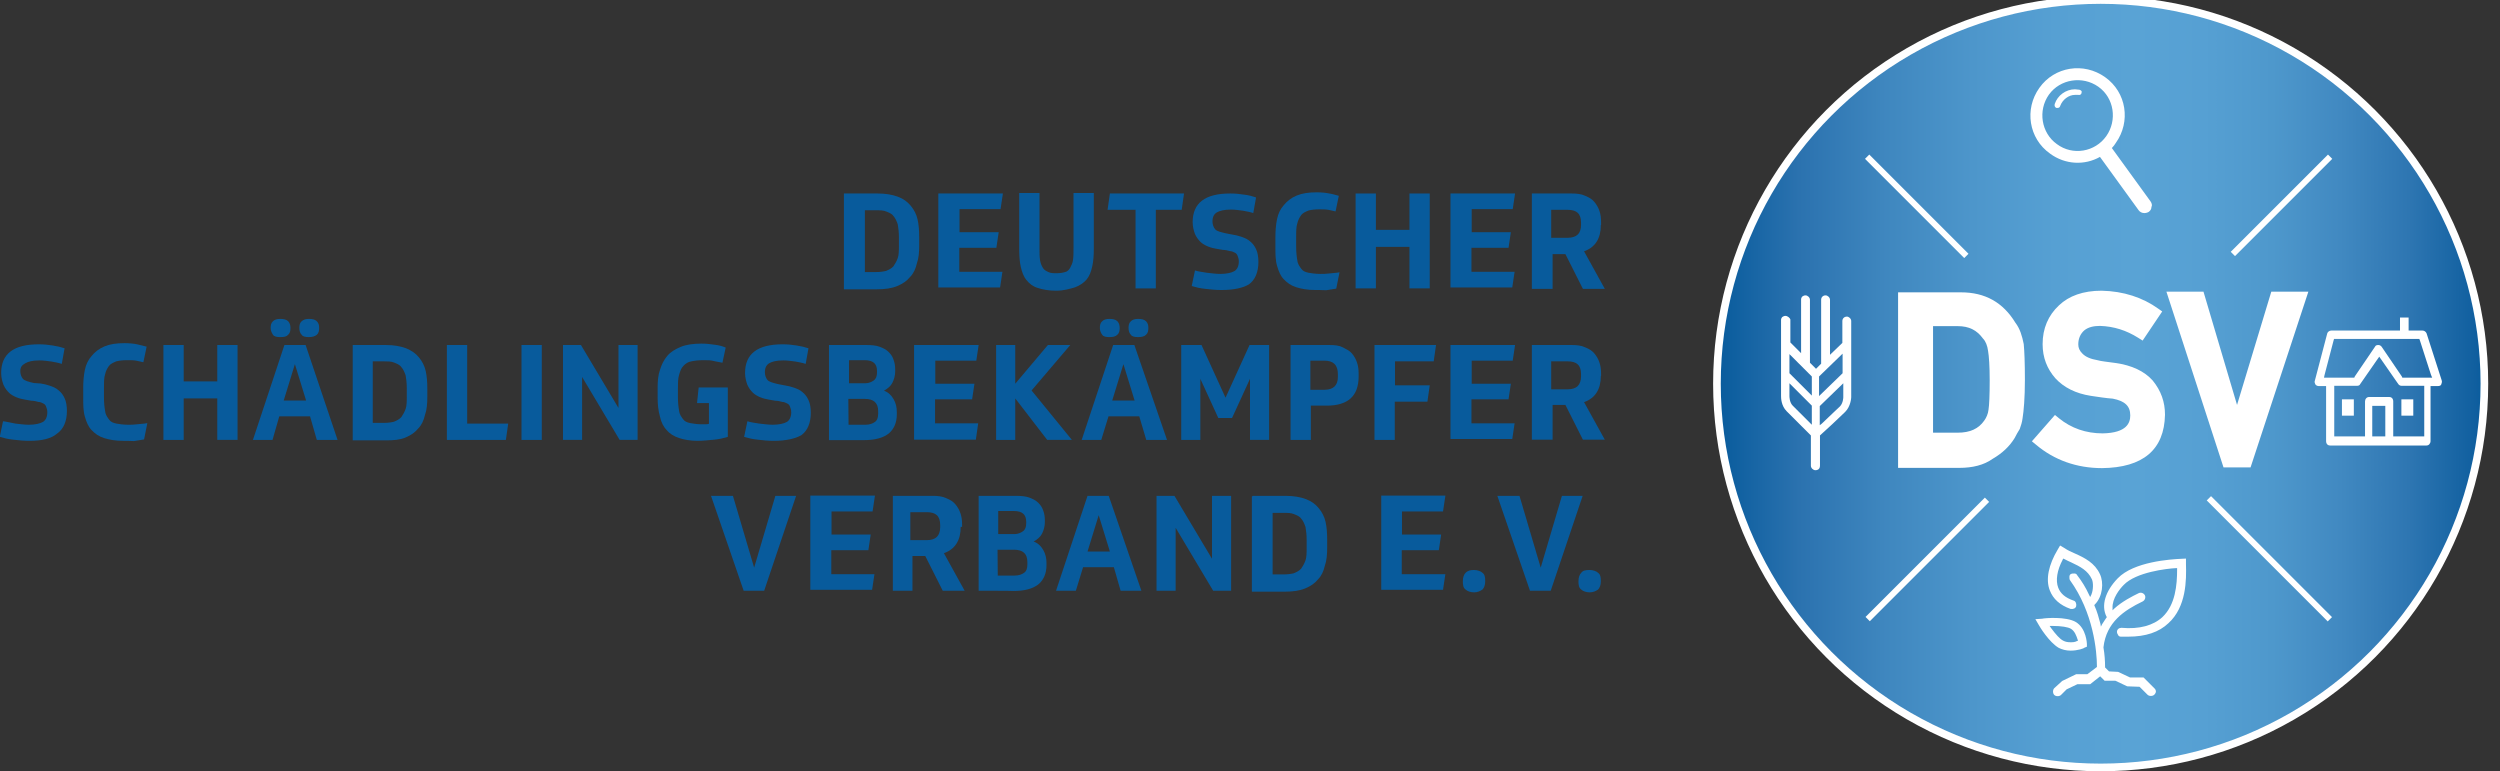 <?xml version="1.0" encoding="UTF-8"?>
<!-- Generator: Adobe Illustrator 27.1.1, SVG Export Plug-In . SVG Version: 6.00 Build 0)  -->
<svg xmlns="http://www.w3.org/2000/svg" xmlns:xlink="http://www.w3.org/1999/xlink" version="1.1" id="Ebene_1" x="0px" y="0px" viewBox="0 0 1072.4 330.8" style="enable-background:new 0 0 1072.4 330.8;" xml:space="preserve">
<rect x="0" y="0" width="1072.4" height="330.8" fill="#333333" stroke="none"/>
<style type="text/css">
	.st0{fill:#085B9C;}
	.st1{fill:url(#SVGID_1_);stroke:#FFFFFF;stroke-width:3.281;stroke-miterlimit:10;}
	.st2{fill:#FFFFFF;}
</style>
<g>
	<g>
		<path class="st0" d="M362.3,83h14.2c3.4,0,6.3,0.5,8.7,1.4s4.1,2.2,5.5,3.9c1.4,1.7,2.4,3.6,2.9,5.8c0.5,2.2,0.7,4.8,0.7,7.5v3.9    c0,2.6-0.2,5.3-1,7.5c-0.5,2.2-1.4,4.3-2.9,5.8c-1.4,1.7-3.1,2.9-5.5,3.9c-2.4,1-5.3,1.4-8.7,1.4h-14.2V83H362.3z M371,116.7h4.8    c1.7,0,3.1-0.2,4.3-0.5c1.2-0.5,2.2-1,3.1-1.9c0.7-1,1.4-2.2,1.9-3.6c0.5-1.4,0.5-3.4,0.5-5.5V102c0-2.4-0.2-4.1-0.5-5.8    c-0.5-1.4-1-2.6-1.9-3.6c-0.7-1-1.9-1.4-3.1-1.9s-2.6-0.5-4.3-0.5H371V116.7z"></path>
		<path class="st0" d="M430.2,83l-1,6.7h-17.6v9.9h16.8l-1,6.7h-15.9v10.3h18.5l-1,6.7h-26.5V83H430.2z"></path>
		<path class="st0" d="M453,124.7c-3.1,0-5.8-0.5-7.9-1.2c-2.2-0.7-3.6-1.9-4.8-3.4c-1.2-1.4-1.9-3.4-2.4-5.5    c-0.5-2.2-0.7-4.8-0.7-7.7V82.8h8.7v23.3c0,2.2,0,3.9,0.2,5.3c0.2,1.4,0.7,2.6,1.2,3.4c0.5,1,1.4,1.4,2.4,1.9    c1,0.5,2.2,0.5,3.6,0.5c1.4,0,2.6-0.2,3.6-0.5c1-0.2,1.7-1,2.2-1.9c0.5-1,1-1.9,1.2-3.4s0.2-3.1,0.2-5.3V82.8h8.7v24.1    c0,2.9-0.2,5.3-0.7,7.5c-0.5,2.2-1.2,4.1-2.4,5.5c-1.2,1.4-2.9,2.6-5.1,3.4C458.8,123.9,456.4,124.7,453,124.7z"></path>
		<path class="st0" d="M507.9,83l-1,7h-11.1v33.7h-8.7V90h-12l1-7H507.9z"></path>
		<path class="st0" d="M524,124.4c-2.4,0-4.6-0.2-7-0.5c-2.2-0.2-4.1-0.7-5.8-1.2l1.4-6.7c1.4,0.5,3.4,0.7,5.1,1    c1.9,0.2,3.9,0.5,5.8,0.5c2.6,0,4.8-0.5,6-1.2s1.9-2.2,1.9-4.1c0-1-0.2-1.7-0.5-2.4c-0.2-0.7-0.7-1.2-1.2-1.4    c-0.5-0.2-1.2-0.7-2.2-0.7c-0.7-0.2-1.7-0.5-2.9-0.5l-2.9-0.5c-1.2-0.2-2.4-0.5-3.6-1s-2.4-1.2-3.1-1.9c-1-1-1.7-1.9-2.4-3.4    c-0.5-1.4-1-3.1-1-5.1c0-8.2,5.3-12.3,16.1-12.3c2.2,0,4.1,0.2,6,0.5c1.9,0.2,3.6,0.7,5.1,1.2l-1.2,6.7c-1.4-0.5-2.9-0.7-4.3-1    c-1.7-0.2-3.4-0.5-5.3-0.5c-2.9,0-4.8,0.5-6,1.2c-1.2,0.7-1.9,1.9-1.9,3.9c0,1.4,0.5,2.6,1.2,3.4s2.4,1.2,4.6,1.7l2.6,0.5    c1.4,0.2,2.6,0.5,4.1,1c1.4,0.5,2.6,1,3.6,1.9c1.2,1,1.9,1.9,2.6,3.4c0.7,1.4,1,3.4,1,5.5c0,4.3-1.4,7.7-4.1,9.6    C533.2,123.5,529.3,124.4,524,124.4z"></path>
		<path class="st0" d="M564.2,124.4c-3.4,0-6-0.5-8.2-1.2c-2.2-0.7-3.9-1.9-5.3-3.4c-1.4-1.4-2.2-3.4-2.9-5.8    c-0.7-2.4-0.7-5.1-0.7-8.2v-4.1c0-2.6,0.2-5.3,0.7-7.7c0.5-2.4,1.4-4.3,2.9-6c1.4-1.7,3.1-3.1,5.5-4.1c2.4-1,5.1-1.4,8.7-1.4    c1.9,0,3.9,0.2,5.3,0.5c1.4,0.2,2.9,0.7,4.1,1l-1.4,6.7c-1-0.2-1.9-0.5-3.1-0.7c-1.2-0.2-2.4-0.2-3.9-0.2c-1.9,0-3.4,0.2-4.6,0.5    c-1.2,0.5-2.4,1-3.1,1.9c-0.7,1-1.4,2.2-1.7,3.6c-0.5,1.4-0.5,3.6-0.5,6v3.9c0,2.4,0.2,4.3,0.5,6c0.2,1.7,1,2.6,1.7,3.6    s1.7,1.4,3.1,1.7c1.2,0.2,2.9,0.5,5.1,0.5c1.2,0,2.4,0,3.9-0.2c1.4-0.2,2.9-0.2,4.3-0.5l-1.4,7c-1.4,0.2-2.9,0.5-4.3,0.7    C566.9,124.4,565.4,124.4,564.2,124.4z"></path>
		<path class="st0" d="M613.3,83v40.7h-8.7v-17.8h-14.4v17.8h-8.7V83h8.7v15.6h14.4V83H613.3z"></path>
		<path class="st0" d="M649.9,83l-1,6.7h-17.6v9.9h16.8l-1,6.7h-15.9v10.3h18.5l-1,6.7h-26.5V83H649.9z"></path>
		<path class="st0" d="M686.7,96.5c0,5.8-2.4,9.6-7.2,11.3l8.9,16.1H679l-7.5-14.9H666v14.9h-8.9V83h17.1c2.2,0,4.1,0.2,5.8,1    c1.7,0.7,2.9,1.4,3.9,2.6c1,1.2,1.7,2.4,2.2,3.9c0.5,1.4,0.7,3.1,0.7,4.8V96.5z M665.8,102h6.7c1.9,0,3.4-0.5,4.3-1.4    c1-1,1.4-2.4,1.4-4.1v-1c0-3.9-1.9-5.5-5.8-5.5h-7v12H665.8z"></path>
		<path class="st0" d="M12.7,189.1c-2.4,0-4.6-0.2-7-0.5c-2.2-0.2-4.1-0.7-5.8-1.2l1.4-6.7c1.7,0.2,3.6,0.7,5.3,1    c1.9,0.2,3.9,0.5,5.8,0.5c2.6,0,4.8-0.5,6-1.2c1.2-0.7,1.9-2.2,1.9-4.1c0-1-0.2-1.7-0.5-2.4c-0.2-0.7-0.7-1.2-1.2-1.4    s-1.2-0.7-2.2-0.7c-0.7-0.2-1.7-0.5-2.9-0.5l-2.9-0.5c-1.2-0.2-2.4-0.5-3.6-1s-2.4-1.2-3.1-1.9c-1-1-1.7-1.9-2.4-3.4    c-0.5-1.4-1-3.1-1-5.1c0-8.2,5.3-12.3,16.1-12.3c2.2,0,4.1,0.2,6,0.5s3.6,0.7,5.1,1.2l-1.2,6.7c-1.4-0.5-2.9-0.7-4.3-1    c-1.7-0.2-3.4-0.5-5.3-0.5c-2.9,0-4.8,0.5-6,1.2c-1.2,0.7-2.2,1.4-2.2,3.4c0,1.4,0.5,2.6,1.2,3.4c0.7,0.7,2.4,1.2,4.6,1.7l2.9,0.2    c1.4,0.2,2.6,0.5,4.1,1c1.4,0.5,2.6,1,3.6,1.9c1.2,1,1.9,1.9,2.6,3.4c0.7,1.4,1,3.4,1,5.5c0,4.3-1.4,7.7-4.1,9.6    C22,188.2,17.9,189.1,12.7,189.1z"></path>
		<path class="st0" d="M52.8,189.1c-3.4,0-6-0.5-8.2-1.2c-2.2-0.7-3.9-1.9-5.3-3.4c-1.4-1.4-2.2-3.4-2.9-5.8    c-0.7-2.4-0.7-5.1-0.7-8.2v-4.1c0-2.6,0.2-5.3,0.7-7.7c0.5-2.4,1.4-4.3,2.9-6c1.4-1.7,3.1-3.1,5.5-4.1s5.1-1.4,8.7-1.4    c1.9,0,3.9,0.2,5.3,0.5s2.9,0.7,4.1,1l-1.4,6.7c-1-0.2-1.9-0.5-3.1-0.7c-1.2-0.2-2.4-0.2-3.9-0.2c-1.9,0-3.4,0.2-4.6,0.5    c-1.2,0.5-2.4,1-3.1,1.9s-1.4,2.2-1.7,3.6c-0.5,1.4-0.5,3.6-0.5,6v3.9c0,2.4,0.2,4.3,0.5,6c0.2,1.7,1,2.6,1.7,3.6    c0.7,1,1.7,1.4,3.1,1.7c1.2,0.2,2.9,0.5,5.1,0.5c1.2,0,2.4,0,3.9-0.2c1.4-0.2,2.9-0.2,4.3-0.5l-1.4,7c-1.4,0.2-2.9,0.5-4.3,0.7    C55.5,189.1,54,189.1,52.8,189.1z"></path>
		<path class="st0" d="M101.9,148v40.7h-8.7v-17.8H78.8v17.8h-8.7V148h8.7v15.6h14.4V148H101.9z"></path>
		<path class="st0" d="M133,178.6h-13.2l-2.9,10.1h-8.4l13.5-40.7h9.1l13.7,40.7h-8.9L133,178.6z M120.2,144.6c-1.4,0-2.6-0.2-3.1-1    s-1-1.7-1-2.9c0-1.2,0.2-2.2,1-2.9c0.7-0.7,1.7-1,3.1-1s2.6,0.2,3.4,1c0.7,0.7,1,1.7,1,2.9c0,1.2-0.2,2.2-1,2.9    C122.9,144.4,121.9,144.6,120.2,144.6z M121.7,171.8h9.6l-4.8-15.6L121.7,171.8z M132.5,144.6c-1.4,0-2.6-0.2-3.1-1    c-0.7-0.7-1-1.7-1-2.9c0-1.2,0.2-2.2,1-2.9s1.7-1,3.1-1c1.4,0,2.6,0.2,3.4,1s1,1.7,1,2.9c0,1.2-0.2,2.2-1,2.9    S133.9,144.6,132.5,144.6z"></path>
		<path class="st0" d="M151.3,148h14.2c3.4,0,6.3,0.5,8.7,1.4c2.4,1,4.1,2.2,5.5,3.9c1.4,1.7,2.4,3.6,2.9,5.8    c0.5,2.2,0.7,4.8,0.7,7.5v3.9c0,2.6-0.2,5.3-1,7.5c-0.5,2.2-1.4,4.3-2.9,5.8c-1.4,1.7-3.1,2.9-5.5,3.9c-2.4,1-5.1,1.2-8.4,1.2    h-14.2C151.3,188.7,151.3,148,151.3,148z M159.9,181.4h4.8c1.7,0,3.1-0.2,4.3-0.5c1.2-0.5,2.2-1,3.1-1.9c0.7-1,1.4-2.2,1.9-3.6    c0.5-1.4,0.5-3.4,0.5-5.5v-3.1c0-2.4-0.2-4.1-0.5-5.8c-0.5-1.4-1-2.6-1.9-3.6c-0.7-1-1.9-1.4-3.1-1.9c-1.2-0.5-2.9-0.5-4.3-0.5    h-4.8V181.4z"></path>
		<path class="st0" d="M200.4,148v33.7h17.6l-1,7h-25.3V148H200.4z"></path>
		<path class="st0" d="M232.4,188.7h-8.7V148h8.7V188.7z"></path>
		<path class="st0" d="M249.2,148l16.1,27v-27h8.2v40.7h-7.7l-16.1-27v27h-8.2V148H249.2z"></path>
		<path class="st0" d="M301.9,154.5c-2.2,0-3.9,0.2-5.3,0.5c-1.4,0.2-2.6,1-3.4,1.9c-1,1-1.4,2.2-1.9,3.9c-0.5,1.7-0.5,3.6-0.5,5.8    v3.6c0,2.4,0.2,4.3,0.5,6c0.2,1.7,1,2.6,1.7,3.6s1.7,1.4,3.1,1.7c1.2,0.2,2.9,0.5,4.6,0.5c0.5,0,1,0,1.7,0s1.2,0,1.7-0.2v-8.9H299    l0.7-6.7h12.5v21.2c-1.7,0.5-3.6,1-5.8,1.2c-2.2,0.2-4.8,0.5-7.2,0.5c-3.1,0-5.8-0.5-7.9-1.2c-2.2-0.7-4.1-1.9-5.3-3.4    c-1.4-1.4-2.4-3.4-2.9-5.8c-0.7-2.4-1-5.1-1-8.2v-4.1c0-2.9,0.2-5.5,1-7.7c0.7-2.4,1.7-4.3,3.1-6s3.4-2.9,5.8-3.9    c2.4-1,5.5-1.4,8.9-1.4c1.9,0,3.9,0.2,5.8,0.5c1.9,0.2,3.4,0.7,4.6,1.2l-1.4,6.5c-1.2-0.2-2.4-0.5-3.6-0.7    C305,154.5,303.6,154.5,301.9,154.5z"></path>
		<path class="st0" d="M332,189.1c-2.4,0-4.6-0.2-7-0.5c-2.2-0.2-4.1-0.7-5.8-1.2l1.4-6.7c1.4,0.5,3.4,0.7,5.1,1    c1.9,0.2,3.9,0.5,5.8,0.5c2.6,0,4.8-0.5,6-1.2c1.2-0.7,1.9-2.2,1.9-4.1c0-1-0.2-1.7-0.5-2.4c-0.2-0.7-0.7-1.2-1.2-1.4    s-1.2-0.7-2.2-0.7c-0.7-0.2-1.7-0.5-2.9-0.5l-2.9-0.5c-1.2-0.2-2.4-0.5-3.6-1c-1.2-0.5-2.4-1.2-3.1-1.9c-1-1-1.7-1.9-2.4-3.4    c-0.5-1.4-1-3.1-1-5.1c0-8.2,5.3-12.3,16.1-12.3c2.2,0,4.1,0.2,6,0.5s3.6,0.7,5.1,1.2l-1.2,6.7c-1.4-0.5-2.9-0.7-4.3-1    c-1.7-0.2-3.4-0.5-5.3-0.5c-2.9,0-4.8,0.5-6,1.2c-1.2,0.7-1.9,1.9-1.9,3.9c0,1.4,0.5,2.6,1.2,3.4c0.7,0.7,2.4,1.2,4.6,1.7l2.6,0.5    c1.4,0.2,2.6,0.5,4.1,1c1.4,0.5,2.6,1,3.6,1.9c1.2,1,1.9,1.9,2.6,3.4c0.7,1.4,1,3.4,1,5.5c0,4.3-1.4,7.7-4.1,9.6    C341.1,188.2,337,189.1,332,189.1z"></path>
		<path class="st0" d="M355.6,188.7V148h16.1c2.2,0,4.1,0.2,5.5,0.7c1.4,0.5,2.9,1.2,3.9,2.2s1.7,1.9,2.2,3.4    c0.5,1.4,0.7,2.6,0.7,4.1v1c0,1.7-0.5,3.4-1.2,4.8c-0.7,1.4-1.9,2.4-3.6,3.4c1.9,0.7,3.1,1.9,4.1,3.6c1,1.7,1.4,3.6,1.4,5.5v1    c0,3.6-1.2,6.3-3.4,8.2c-2.4,1.9-5.8,2.9-10.8,2.9H355.6z M364,164.4h7.2c1.4,0,2.6-0.5,3.6-1.2c1-0.7,1.4-1.9,1.4-3.4v-0.7    c0-3.1-1.7-4.6-5.3-4.6h-6.7v9.9H364z M364,182.2h7.2c1.9,0,3.1-0.5,4.1-1.2c1-0.7,1.4-1.9,1.4-3.6v-1c0-3.6-1.9-5.3-5.8-5.3h-7    L364,182.2L364,182.2z"></path>
		<path class="st0" d="M419.8,148l-1,6.7h-17.6v9.9h16.8l-1,6.7h-15.9v10.3h18.5l-1,7h-26.5V148H419.8z"></path>
		<path class="st0" d="M435.5,170.9v17.8h-8.2V148h8.2v16.6l14-16.6h9.6l-16.6,19.5l17.3,21.2h-10.6L435.5,170.9z"></path>
		<path class="st0" d="M488.7,178.6h-13.2l-3.1,10.1h-8.4l13.5-40.7h9.1l14,40.7h-8.9L488.7,178.6z M475.9,144.6    c-1.4,0-2.6-0.2-3.1-1c-0.5-0.7-1-1.7-1-2.9c0-1.2,0.2-2.2,1-2.9c0.7-0.7,1.7-1,3.1-1s2.6,0.2,3.4,1c0.7,0.7,1,1.7,1,2.9    c0,1.2-0.2,2.2-1,2.9C478.5,144.4,477.3,144.6,475.9,144.6z M477.1,171.8h9.6l-4.8-15.6L477.1,171.8z M488.2,144.6    c-1.4,0-2.6-0.2-3.1-1c-0.7-0.7-1-1.7-1-2.9c0-1.2,0.2-2.2,1-2.9c0.7-0.7,1.7-1,3.1-1c1.4,0,2.6,0.2,3.4,1s1,1.7,1,2.9    c0,1.2-0.2,2.2-1,2.9C490.8,144.4,489.6,144.6,488.2,144.6z"></path>
		<path class="st0" d="M522.6,179.3l-7.7-16.8v26.2h-8.2V148h8.7l10.3,22.6l10.3-22.6h8.4v40.7h-8.2v-26.2l-7.7,16.8H522.6z"></path>
		<path class="st0" d="M562.3,174v14.7h-8.7V148h16.6c2.4,0,4.3,0.2,5.8,1s2.9,1.4,3.9,2.6c1,1.2,1.7,2.4,2.2,3.9    c0.5,1.4,0.7,3.1,0.7,4.8v1.2c0,8.4-4.6,12.5-13.7,12.5C569,174,562.3,174,562.3,174z M562.3,167.2h5.8c3.9,0,5.8-1.9,5.8-5.5    v-1.2c0-3.9-1.9-5.8-5.8-5.8h-6v12.5H562.3z"></path>
		<path class="st0" d="M616,148l-1,7h-16.6v10.3h14.9l-1,7h-14v16.4h-8.7V148H616z"></path>
		<path class="st0" d="M649.9,148l-1,6.7h-17.6v9.9h16.8l-1,6.7h-15.9v10.3h18.5l-1,6.7h-26.5V148H649.9z"></path>
		<path class="st0" d="M686.7,161.2c0,5.8-2.4,9.6-7.2,11.3l8.9,16.1H679l-7.5-14.9H666v14.9h-8.9V148h17.1c2.2,0,4.1,0.2,5.8,1    c1.7,0.7,2.9,1.4,3.9,2.6c1,1.2,1.7,2.4,2.2,3.9c0.5,1.4,0.7,3.1,0.7,4.8V161.2z M665.8,167h6.7c1.9,0,3.4-0.5,4.3-1.4    s1.4-2.4,1.4-4.1v-1c0-3.9-1.9-5.5-5.8-5.5h-7v12H665.8z"></path>
		<path class="st0" d="M314.4,212.7l9.1,30.8l9.1-30.8h8.9l-13.7,40.7H319l-14-40.7H314.4z"></path>
		<path class="st0" d="M375.3,212.7l-1,6.7h-17.6v9.9h16.8l-1,6.7h-15.9v10.3h18.5l-1,6.7h-26.5v-40.4H375.3z"></path>
		<path class="st0" d="M412.1,226c0,5.8-2.4,9.6-7.2,11.3l8.9,16.1h-9.4l-7.5-14.9h-5.5v14.9H383v-40.7h17.1c2.2,0,4.1,0.2,5.8,1    c1.7,0.7,2.9,1.4,3.9,2.6c1,1.2,1.7,2.4,2.2,3.9c0.5,1.4,0.7,3.1,0.7,4.8v1H412.1z M390.9,231.7h6.7c1.9,0,3.4-0.5,4.3-1.4    s1.4-2.4,1.4-4.1v-1c0-3.9-1.9-5.5-5.8-5.5h-7v12H390.9z"></path>
		<path class="st0" d="M419.8,253.4v-40.7h16.1c2.2,0,4.1,0.2,5.5,0.7c1.4,0.5,2.9,1.2,3.9,2.2c1,1,1.7,1.9,2.2,3.4    c0.5,1.4,0.7,2.6,0.7,4.1v1c0,1.7-0.5,3.4-1.2,4.8c-0.7,1.4-1.9,2.4-3.6,3.4c1.9,0.7,3.1,1.9,4.1,3.6c1,1.7,1.4,3.6,1.4,5.5v1    c0,3.6-1.2,6.3-3.4,8.2c-2.4,1.9-5.8,2.9-10.8,2.9C434.7,253.4,419.8,253.4,419.8,253.4z M428,229.1h7.2c1.4,0,2.6-0.5,3.6-1.2    c1-0.7,1.4-1.9,1.4-3.4v-0.7c0-3.1-1.7-4.6-5.3-4.6h-6.7v9.9H428z M428,246.9h7.2c1.9,0,3.1-0.5,4.1-1.2s1.4-1.9,1.4-3.6v-1    c0-3.6-1.9-5.3-5.8-5.3h-7L428,246.9L428,246.9z"></path>
		<path class="st0" d="M477.8,243.3h-13.2l-3.1,10.1H453l13.5-40.7h9.1l14,40.7h-8.9L477.8,243.3z M466.5,236.6h9.6l-4.8-15.6    L466.5,236.6z"></path>
		<path class="st0" d="M503.8,212.7l16.1,27v-27h8.2v40.7h-7.7l-16.1-27v27h-8.2v-40.7H503.8z"></path>
		<path class="st0" d="M537.3,212.7h14.2c3.4,0,6.3,0.5,8.7,1.4s4.1,2.2,5.5,3.9s2.4,3.6,2.9,5.8c0.5,2.2,0.7,4.8,0.7,7.5v3.9    c0,2.6-0.2,5.3-1,7.5c-0.5,2.2-1.4,4.3-2.9,5.8c-1.4,1.7-3.1,2.9-5.5,3.9c-2.4,1-5.3,1.4-8.7,1.4H537v-40.9H537.3z M545.9,246.4    h4.8c1.7,0,3.1-0.2,4.3-0.5c1.2-0.5,2.2-1,3.1-1.9c0.7-1,1.4-2.2,1.9-3.6c0.5-1.4,0.5-3.4,0.5-5.5v-3.1c0-2.4-0.2-4.1-0.5-5.8    c-0.5-1.4-1-2.6-1.9-3.6c-0.7-1-1.9-1.4-3.1-1.9c-1.2-0.5-2.6-0.5-4.3-0.5h-4.8V246.4z"></path>
		<path class="st0" d="M620,212.7l-1,6.7h-17.6v9.9h16.8l-1,6.7h-15.9v10.3H620l-1,6.7h-26.5v-40.4H620z"></path>
		<path class="st0" d="M632.3,244.5c1.4,0,2.9,0.5,3.6,1.2c1,0.7,1.2,1.9,1.2,3.6s-0.5,2.9-1.2,3.6c-1,0.7-2.2,1.2-3.6,1.2    c-1.4,0-2.9-0.5-3.6-1.2c-1-0.7-1.2-1.9-1.2-3.6s0.5-2.9,1.2-3.6C629.7,244.7,630.9,244.5,632.3,244.5z"></path>
		<path class="st0" d="M651.8,212.7l9.1,30.8l9.1-30.8h8.9l-13.7,40.7h-8.9l-14-40.7H651.8z"></path>
		<path class="st0" d="M681.9,244.5c1.4,0,2.9,0.5,3.6,1.2c1,0.7,1.2,1.9,1.2,3.6s-0.5,2.9-1.2,3.6c-1,0.7-2.2,1.2-3.6,1.2    c-1.4,0-2.9-0.5-3.6-1.2c-1-0.7-1.2-1.9-1.2-3.6s0.5-2.9,1.2-3.6C679,244.7,680.2,244.5,681.9,244.5z"></path>
	</g>
	<g>
		<g>
			
				<linearGradient id="SVGID_1_" gradientUnits="userSpaceOnUse" x1="736.516" y1="358.202" x2="1065.719" y2="358.202" gradientTransform="matrix(1 0 0 -1 0 522.803)">
				<stop offset="0" style="stop-color:#085B9C"></stop>
				<stop offset="0.107" style="stop-color:#2B72AF"></stop>
				<stop offset="0.221" style="stop-color:#3F87BF"></stop>
				<stop offset="0.333" style="stop-color:#4D96CB"></stop>
				<stop offset="0.441" style="stop-color:#56A0D3"></stop>
				<stop offset="0.543" style="stop-color:#59A3D5"></stop>
				<stop offset="0.634" style="stop-color:#56A0D3"></stop>
				<stop offset="0.724" style="stop-color:#4E98CC"></stop>
				<stop offset="0.812" style="stop-color:#4189C1"></stop>
				<stop offset="0.901" style="stop-color:#2E76B2"></stop>
				<stop offset="0.988" style="stop-color:#105F9F"></stop>
				<stop offset="1" style="stop-color:#085B9C"></stop>
			</linearGradient>
			<circle class="st1" cx="901.1" cy="164.6" r="164.6"></circle>
		</g>
		<g>
			
				<rect x="972.3" y="202.9" transform="matrix(0.707 -0.707 0.707 0.707 115.736 758.632)" class="st2" width="2.6" height="73.4"></rect>
			
				<rect x="821" y="58.3" transform="matrix(0.707 -0.707 0.707 0.707 178.346 607.365)" class="st2" width="2.6" height="60.2"></rect>
			
				<rect x="790.7" y="238.6" transform="matrix(0.707 -0.707 0.707 0.707 72.523 654.978)" class="st2" width="72.4" height="2.6"></rect>
			
				<rect x="949.3" y="86.7" transform="matrix(0.707 -0.707 0.707 0.707 224.44 717.876)" class="st2" width="59" height="2.6"></rect>
			<g>
				<path class="st2" d="M864.5,138.4c-5.3-8.7-13-13-23.3-13h-27v75.3h26.2c5.8,0,10.6-1.2,14.4-3.9c4.1-2.4,7.2-5.3,9.4-8.9      c0.7-1.4,1.4-2.6,2.2-3.9c0.5-1.4,1-2.9,1.2-4.6c0.5-3.1,1-8.7,1-16.4c0-7.2-0.2-12.3-0.5-15.4      C867.4,144.1,866.5,141,864.5,138.4z M853.5,163.2c0,6.3-0.2,10.6-0.5,12.5c-0.2,1.9-1,3.6-1.9,4.8c-2.4,3.4-6,5.1-11.3,5.1      h-10.6v-45.7h10.6c4.8,0,8.2,1.7,10.8,5.3c1.2,1.2,1.9,3.1,2.2,5.3C853.2,152.8,853.5,157.1,853.5,163.2z"></path>
				<path class="st2" d="M907.4,155.7c-3.4-0.5-6-0.7-7.7-1.2c-2.9-0.5-5.1-1.4-6.5-2.9c-1.2-1.2-1.7-2.4-1.7-3.9c0-2.6,1-4.6,2.6-6      c1.7-1.4,4.1-1.9,6.7-1.9c6,0.2,11.3,1.9,16.4,5.1l1.9,1.2l8.4-12.5l-1.7-1.2c-6.7-4.8-14.9-7.5-24.3-7.7      c-7.9,0-14,2.2-18.3,6.3c-4.6,4.3-7,9.9-7,16.6c0,5.8,1.9,10.6,5.5,14.7c3.6,3.9,8.7,6.5,15.2,7.5c3.4,0.5,6.5,1,9.4,1.2      c5.1,1,7.5,3.1,7.5,7.2c0,3.1-1.4,7.5-11.8,7.7c-7.2,0-13.5-2.2-18.8-6.5l-1.7-1.4l-9.9,11.3l1.7,1.4      c7.9,6.7,17.6,10.1,28.4,10.1l0,0l0,0c17.6-0.2,26.7-7.9,27-22.9c0-5.5-1.7-10.3-5.3-14.7C919.9,159.3,914.6,156.7,907.4,155.7z      "></path>
				<polygon class="st2" points="974.3,125.1 959.6,173.7 945.2,125.1 929.3,125.1 953.8,200.5 965.4,200.5 990.2,125.1     "></polygon>
			</g>
			<path class="st2" d="M892,38.5c-0.7,0-1.2-0.2-1.9-0.2c-3.9,0-7.5,2.6-8.7,6.3c-0.2,0.7,0,1.4,0.7,1.7c0.2,0,0.2,0,0.5,0     c0.5,0,1-0.2,1.2-1c1-2.6,3.6-4.6,6.3-4.6c0.5,0,1,0,1.4,0c0.7,0.2,1.4-0.2,1.4-1C893.2,39.2,892.7,38.7,892,38.5z"></path>
			<g>
				<rect x="1004.6" y="171.3" class="st2" width="5.1" height="7"></rect>
				<rect x="1030.1" y="171.3" class="st2" width="5.1" height="7"></rect>
				<g>
					<path class="st2" d="M1033.2,136.2v4.6v1h1h1.4l0,0h1h2.6c0.7,0,1.4,0.5,1.7,1.2l6.5,20.2c0.2,0.5,0,1.2-0.2,1.7       c-0.2,0.5-0.7,0.7-1.4,0.7h-2.2h-1v1v22.6c0,1-0.7,1.9-1.7,1.9h-41.4c-1,0-1.7-0.7-1.7-1.9v-22.6v-1h-1h-2.2       c-0.5,0-1-0.2-1.4-0.7c-0.2-0.5-0.5-1-0.2-1.7l5.3-20.2c0.2-0.7,1-1.2,1.7-1.2h24.1h1h3.4h1v-1v-4.6L1033.2,136.2 M996.9,162       h1.2h11.3h0.5l0.2-0.5l8.7-12.8c0.2-0.5,0.7-0.7,1.4-0.7c0.5,0,1,0.2,1.4,0.7l8.7,12.8l0.2,0.5h0.5h11.1h1.2l-0.5-1.2       l-4.8-14.9l-0.2-0.5h-0.5h-35.4h-0.7l-0.2,0.7l-3.9,14.9L996.9,162 M1001.2,187.2h1h11.3h1v-1v-14c0-1,0.7-1.9,1.7-1.9h8.7       c1,0,1.7,0.7,1.7,1.9v14v1h1h11.3h1v-1v-19.7v-1h-1h-8.7c-0.5,0-1-0.2-1.4-0.7l-7.5-10.8l-0.7-1l-0.7,1l-7.5,10.8       c-0.2,0.5-0.7,0.7-1.4,0.7h-8.7h-1v1v19.7V187.2 M1017.6,187.2h1h3.6h1v-1v-11.1v-1h-1h-3.6h-1v1v11.1V187.2"></path>
				</g>
			</g>
			<g>
				<g>
					<path class="st2" d="M883.1,277.9c1.4,0.7,3.1,1.2,5.1,1.2c3.1,0,5.8-1,5.8-1.2l1.2-0.5v-1.2c0,0-0.2-6.7-4.8-9.4       c-4.1-2.4-13.2-1.7-14.4-1.4l-2.9,0.2l1.4,2.4C874.9,268.8,879,275.5,883.1,277.9L883.1,277.9z M888.1,275.5       c-1.2,0-2.2-0.2-3.1-0.7c-1.4-0.7-3.1-2.6-5.1-5.3l-0.7-1h1.2c3.9,0,6.7,0.5,7.9,1.2c1.7,1,2.4,3.1,2.9,4.6l0.2,0.5l-0.5,0.2       C890,275.5,889.1,275.5,888.1,275.5z"></path>
				</g>
				<path class="st2" d="M935.8,239.7c-4.6,0.2-20.5,1.2-27.4,8.4c-5.3,5.5-7.2,11.6-4.8,16.4l0.2,0.2l-0.2,0.2      c-0.7,1-1.2,1.9-1.9,2.9l-0.5,1l-0.2-1.2c-0.7-2.6-1.4-5.3-2.6-7.9v-0.2l0.2-0.2c3.4-3.4,3.9-9.4,2.2-13      c-2.2-4.8-6.5-7-10.8-8.9c-1.7-0.7-3.1-1.4-4.6-2.4l-1.7-1l-1,1.7c-3.9,6.5-5.3,12.8-3.4,17.6c1.4,3.6,4.3,6.3,8.9,7.9      c1,0.2,2.2-0.2,2.4-1.2c0.2-1-0.2-2.2-1.2-2.4c-3.4-1.2-5.5-2.9-6.5-5.5c-1.2-3.1-0.5-7.5,1.9-12l0.2-0.5l0.5,0.2      c1,0.5,1.9,1,2.9,1.4c4.1,1.9,7.2,3.6,8.9,7.2c0.7,1.4,0.7,4.6-0.2,6.7l-0.5,1l-0.5-1c-1.4-3.1-3.1-5.8-5.1-8.4      c-0.2-0.5-0.7-0.7-1.2-0.7s-1,0-1.4,0.2c-0.5,0.2-0.7,0.7-0.7,1.2c0,0.5,0,1,0.2,1.4c10.1,14,11.6,30.6,11.6,37.1v0.2l-4.1,3.1      h-4.8l-6,2.9l-3.4,3.1c-0.7,0.7-0.7,2.2,0,2.9s2.2,0.7,2.9,0l2.4-2.4l4.6-2.2h5.5l4.3-3.4l1.9,1.9h4.6l5.1,2.4l5.3,0.2l3.4,3.4      c0.7,0.7,2.2,0.7,2.9,0c0.5-0.5,0.7-1,0.7-1.4s-0.2-1-0.7-1.4l-4.6-4.6h-5.8l-5.1-2.4l-3.9-0.2l-1.7-1.7v-0.2      c0-2.6-0.2-5.5-0.7-8.4c1.2-10.8,8.9-15.9,16.8-19.7c1-0.5,1.4-1.7,1-2.6c-0.5-1-1.7-1.4-2.6-1c-2.9,1.4-7.2,3.6-10.6,6.7      l-0.7,0.7v-1c-0.2-4.1,3.1-8.2,4.8-9.9c5.3-5.5,18.5-7,22.4-7.2h0.5v0.5c0,6.7-0.7,15.2-6.3,20.5c-3.9,3.6-9.9,5.3-17.6,4.6      c-1,0-1.9,0.7-1.9,1.7c0,0.5,0.2,1,0.5,1.4c0.2,0.5,0.7,0.7,1.2,0.7c1.2,0,2.2,0,3.1,0c7.5,0,13.2-1.9,17.3-5.8      c7.7-7,7.7-18.5,7.5-25.3v-2.4L935.8,239.7z"></path>
			</g>
			<path class="st2" d="M922.5,86.4l-16.6-22.9c0.7-0.7,1.2-1.4,1.7-2.2c6.5-9.1,4.6-21.7-4.6-28.2c-9.1-6.5-21.7-4.6-28.2,4.6     c-6.5,9.1-4.6,21.7,4.6,28.2c6.5,4.8,14.9,5.1,21.4,1.4l16.6,22.9c0.5,0.7,1.4,1.2,2.4,1.2l0,0c0.7,0,1.4-0.2,1.9-0.5     c0.7-0.5,1.2-1.2,1.2-2.2C923.3,88.1,923,87.1,922.5,86.4z M882.3,61.8c-6.7-4.8-8.2-14.4-3.4-21.2c4.8-6.7,14.4-8.2,21.2-3.4     s8.2,14.4,3.4,21.2C898.7,65.2,889.1,66.9,882.3,61.8z"></path>
			<g>
				<path class="st2" d="M765.9,135.5c-0.5,0-1,0.2-1.4,0.5c-0.2,0.2-0.5,0.7-0.5,1.2v32.7c0,0.7,0,4.1,2.4,6.5      c1.2,1.2,4.1,4.1,6.5,6.5l3.9,3.9v13c0,1,1,1.9,1.9,1.9c0.2,0,0.7,0,1-0.2c0.7-0.2,1-1,1-1.7v-13l0.2-0.2      c1.4-1.2,8.4-7.7,10.6-9.9c2.4-2.4,2.6-6,2.6-6.3v-32.7c0-1-1-1.9-1.9-1.9s-1.9,0.7-1.9,1.9v9.4l-5.3,5.1v-23.6      c0-1-1-1.9-1.9-1.9c-1,0-1.9,0.7-1.9,1.9v27.4l-2.2,2.2l-2.6-2.6v-27c0-1-1-1.9-1.9-1.9c-0.5,0-1,0.2-1.4,0.5      c-0.2,0.2-0.5,0.7-0.5,1.2v23.1l-4.6-4.6v-9.9C767.8,136.4,766.8,135.5,765.9,135.5z M780.6,182.4v-8.2l0.2-0.2l9.9-9.6v6      c0,0,0,2.4-1.4,3.9c-1.2,1.2-3.9,3.6-7.9,7.5L780.6,182.4z M777.2,182.2l-0.7-0.7c-2.6-2.6-6-6-7.5-7.5l0,0      c-1.4-1.4-1.4-3.9-1.4-4.1v-5.5l9.6,9.6V182.2z M780.3,169.9v-8.4l0.2-0.2l9.9-9.6v8.4l-0.2,0.2L780.3,169.9z M777.2,169.7      l-9.6-9.6v-8.2l9.6,9.6V169.7z"></path>
			</g>
		</g>
	</g>
</g>
</svg>
